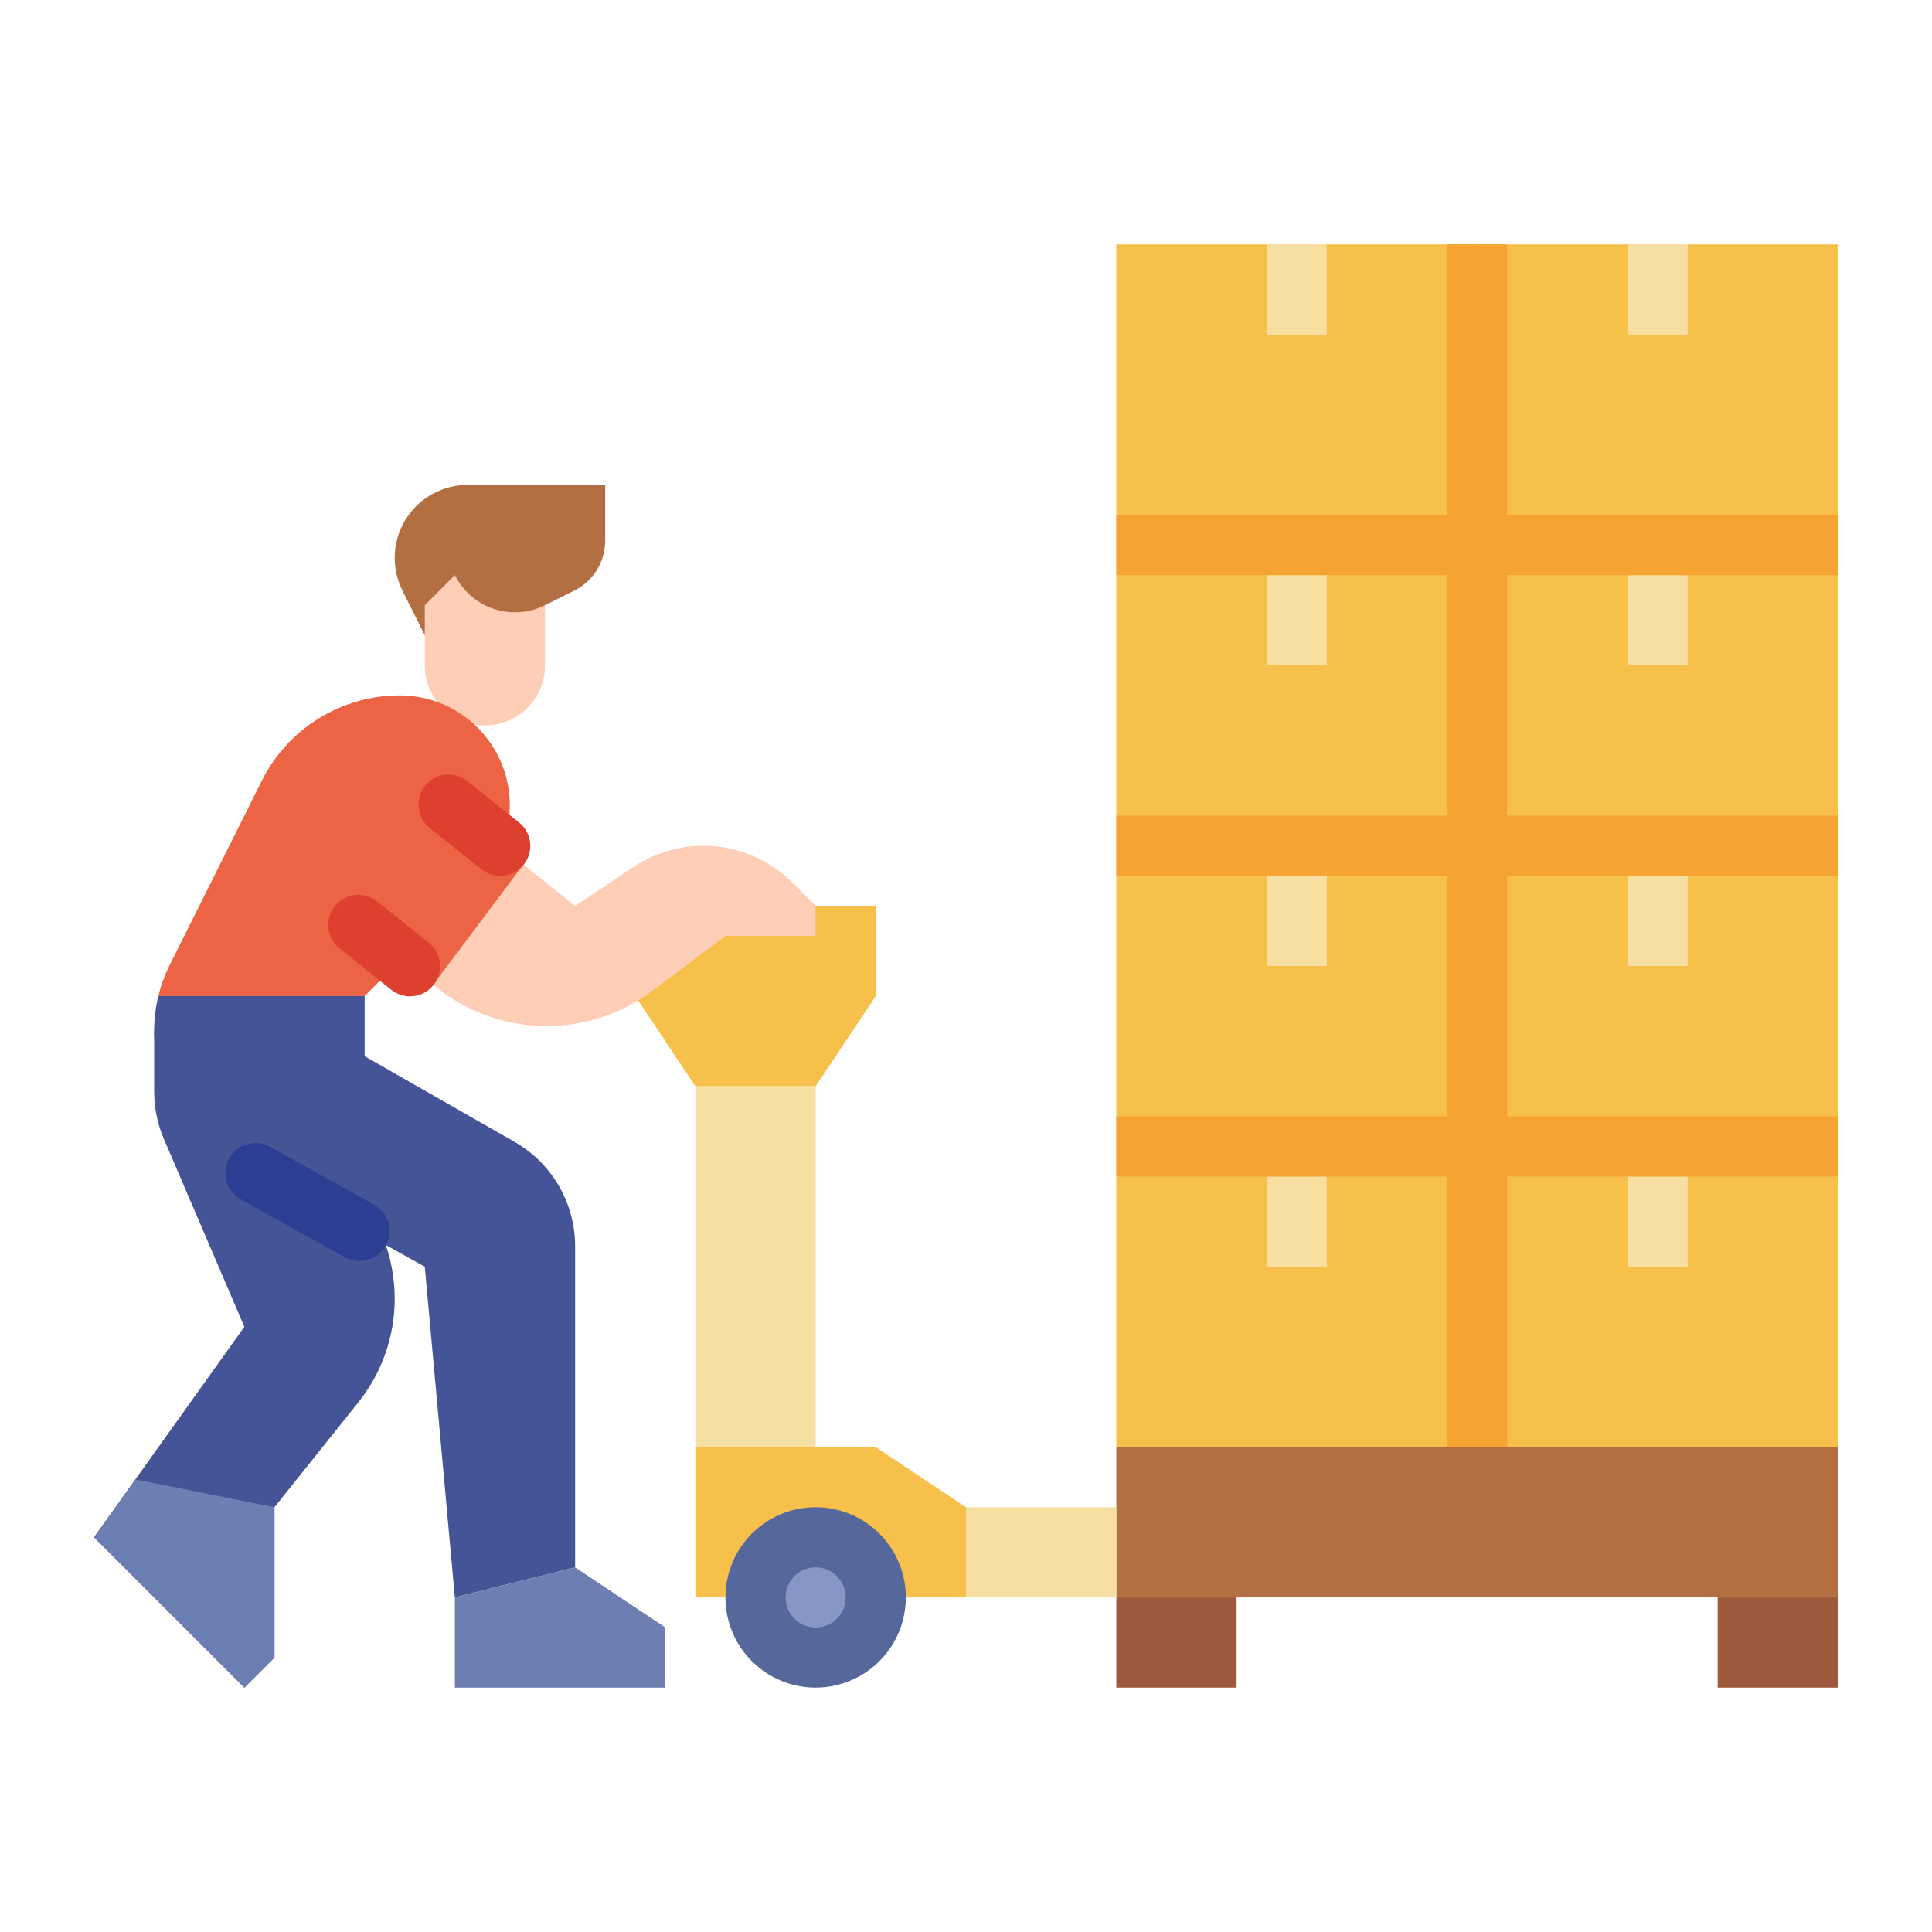 <svg width="252" height="252" viewBox="0 0 252 252" fill="none" xmlns="http://www.w3.org/2000/svg">
<path d="M71.094 78.938L74.918 77.025C76.126 76.421 77.142 75.493 77.852 74.344C78.561 73.196 78.938 71.872 78.938 70.522V63.25H61.003C59.753 63.25 58.515 63.496 57.36 63.975C56.206 64.453 55.156 65.154 54.272 66.038C53.388 66.922 52.687 67.971 52.209 69.126C51.731 70.281 51.484 71.519 51.484 72.769C51.484 74.246 51.828 75.704 52.489 77.025L55.406 82.859H67.172L71.094 78.938Z" fill="#B36F42"/>
<path d="M55.406 78.938L59.328 75.016C59.843 76.046 60.556 76.964 61.426 77.719C62.296 78.473 63.306 79.049 64.399 79.413C65.491 79.778 66.645 79.923 67.793 79.841C68.942 79.76 70.064 79.453 71.094 78.938V86.781C71.094 88.862 70.267 90.857 68.796 92.328C67.325 93.799 65.33 94.625 63.25 94.625C61.17 94.625 59.175 93.799 57.704 92.328C56.233 90.857 55.406 88.862 55.406 86.781V78.938Z" fill="#FFCEB6"/>
<path d="M114.234 118.156V129.922L106.391 141.688H90.703L82.859 129.922V118.156H114.234Z" fill="#F7C04A"/>
<path d="M51.484 169.39C51.485 174.307 49.812 179.078 46.739 182.916L35.797 196.594V216.203L31.875 220.125L12.266 200.515L17.658 192.966L31.875 173.062L21.379 148.57C20.541 146.617 20.109 144.514 20.109 142.388V134.412H43.641V145.609L49.935 161.346C50.956 163.905 51.482 166.635 51.484 169.39Z" fill="#445496"/>
<path d="M47.562 129.922L62.298 115.186C64.739 112.745 66.218 109.505 66.463 106.062C66.707 102.618 65.702 99.202 63.63 96.44C62.295 94.659 60.562 93.213 58.571 92.217C56.58 91.222 54.384 90.703 52.157 90.703C48.419 90.703 44.756 91.744 41.576 93.709C38.397 95.674 35.827 98.485 34.156 101.828L22.118 125.904C21.478 127.184 20.985 128.532 20.647 129.922H47.562Z" fill="#ED6445"/>
<path d="M106.391 118.156V122.078H94.625L85.051 129.255C80.984 132.305 76.019 133.917 70.936 133.838C65.853 133.759 60.941 131.993 56.97 128.819L56.509 128.451L68.275 112.764L75.016 118.156L82.649 113.068C85.805 110.966 89.592 110.021 93.366 110.395C97.14 110.768 100.668 112.437 103.351 115.117L106.391 118.156Z" fill="#FFCEB6"/>
<path d="M90.703 141.688H106.391V188.75H90.703V141.688Z" fill="#F7DFA1"/>
<path d="M90.703 208.359V188.75H114.234L126 196.594V208.359H90.703Z" fill="#F7C04A"/>
<path d="M106.391 216.203C110.723 216.203 114.234 212.691 114.234 208.359C114.234 204.027 110.723 200.516 106.391 200.516C102.059 200.516 98.547 204.027 98.547 208.359C98.547 212.691 102.059 216.203 106.391 216.203Z" fill="#8796C4"/>
<path d="M106.391 220.125C104.064 220.125 101.789 219.435 99.854 218.142C97.919 216.849 96.411 215.012 95.521 212.862C94.63 210.712 94.397 208.346 94.851 206.064C95.305 203.782 96.426 201.685 98.071 200.04C99.716 198.394 101.813 197.274 104.095 196.82C106.378 196.366 108.743 196.599 110.893 197.489C113.043 198.38 114.881 199.888 116.173 201.823C117.466 203.758 118.156 206.032 118.156 208.359C118.153 211.479 116.912 214.469 114.706 216.675C112.501 218.881 109.51 220.121 106.391 220.125V220.125ZM106.391 204.438C105.615 204.438 104.857 204.668 104.212 205.098C103.567 205.529 103.064 206.142 102.767 206.859C102.47 207.575 102.393 208.364 102.544 209.125C102.695 209.885 103.069 210.584 103.617 211.133C104.166 211.681 104.865 212.055 105.626 212.206C106.386 212.357 107.175 212.28 107.891 211.983C108.608 211.686 109.221 211.183 109.652 210.538C110.082 209.893 110.313 209.135 110.313 208.359C110.311 207.32 109.898 206.323 109.162 205.588C108.427 204.852 107.43 204.439 106.391 204.438V204.438Z" fill="#56679C"/>
<path d="M145.609 188.75H239.734V208.359H145.609V188.75Z" fill="#B36F42"/>
<path d="M145.609 208.359H161.297V220.125H145.609V208.359Z" fill="#9E593C"/>
<path d="M224.047 208.359H239.734V220.125H224.047V208.359Z" fill="#9E593C"/>
<path d="M126 196.594H145.609V208.359H126V196.594Z" fill="#F7DFA1"/>
<path d="M145.609 149.531H192.672V188.75H145.609V149.531Z" fill="#F7C04A"/>
<path d="M165.219 153.453H173.062V165.219H165.219V153.453Z" fill="#F7DFA1"/>
<path d="M192.672 149.531H239.734V188.75H192.672V149.531Z" fill="#F7C04A"/>
<path d="M212.281 153.453H220.125V165.219H212.281V153.453Z" fill="#F7DFA1"/>
<path d="M145.609 110.312H192.672V149.531H145.609V110.312Z" fill="#F7C04A"/>
<path d="M165.219 114.234H173.062V126H165.219V114.234Z" fill="#F7DFA1"/>
<path d="M192.672 110.312H239.734V149.531H192.672V110.312Z" fill="#F7C04A"/>
<path d="M212.281 114.234H220.125V126H212.281V114.234Z" fill="#F7DFA1"/>
<path d="M145.609 71.094H192.672V110.312H145.609V71.094Z" fill="#F7C04A"/>
<path d="M165.219 75.016H173.062V86.781H165.219V75.016Z" fill="#F7DFA1"/>
<path d="M192.672 71.094H239.734V110.312H192.672V71.094Z" fill="#F7C04A"/>
<path d="M212.281 75.016H220.125V86.781H212.281V75.016Z" fill="#F7DFA1"/>
<path d="M145.609 31.875H192.672V71.094H145.609V31.875Z" fill="#F7C04A"/>
<path d="M165.219 31.875H173.062V43.641H165.219V31.875Z" fill="#F7DFA1"/>
<path d="M192.672 31.875H239.734V71.094H192.672V31.875Z" fill="#F7C04A"/>
<path d="M212.281 31.875H220.125V43.641H212.281V31.875Z" fill="#F7DFA1"/>
<path d="M75.016 204.438V162.557C75.016 159.791 74.284 157.075 72.896 154.683C71.508 152.291 69.513 150.308 67.111 148.936L47.562 137.766V129.922H20.647C20.29 131.392 20.109 132.9 20.109 134.414C20.109 137.807 21.017 141.138 22.738 144.063C24.458 146.987 26.93 149.399 29.896 151.046L55.406 165.219L59.328 208.359L75.016 204.438Z" fill="#445496"/>
<path d="M35.221 149.584C33.328 148.531 30.94 149.212 29.887 151.105C28.835 152.998 29.516 155.386 31.409 156.439L44.977 163.984C46.87 165.036 49.258 164.355 50.311 162.462C51.363 160.569 50.682 158.181 48.789 157.129L35.221 149.584Z" fill="#2C3E91"/>
<path d="M75.016 204.438L59.328 208.359V220.125H86.781V212.281L75.016 204.438Z" fill="#6D7EB3"/>
<path d="M68.275 112.764L56.509 128.451L43.641 118.156L55.406 102.469L68.275 112.764Z" fill="#ED6445"/>
<path d="M55.438 102.49L55.438 102.491C54.084 104.182 54.358 106.651 56.05 108.005L62.794 113.402C64.486 114.756 66.955 114.482 68.309 112.791L68.309 112.79C69.663 111.099 69.389 108.63 67.697 107.276L60.952 101.879C59.261 100.525 56.792 100.799 55.438 102.49Z" fill="#DE402F"/>
<path d="M43.671 118.184L43.671 118.185C42.317 119.876 42.591 122.345 44.283 123.699L51.027 129.096C52.719 130.45 55.188 130.176 56.542 128.485L56.542 128.484C57.896 126.793 57.622 124.324 55.93 122.97L49.185 117.573C47.494 116.219 45.025 116.493 43.671 118.184Z" fill="#DE402F"/>
<path d="M35.797 196.594V216.203L31.875 220.125L12.266 200.516L17.658 192.966L35.797 196.594Z" fill="#6D7EB3"/>
<path d="M239.734 75.016V67.172H196.594V31.875H188.75V67.172H145.609V75.016H188.75V106.391H145.609V114.234H188.75V145.609H145.609V153.453H188.75V188.75H196.594V153.453H239.734V145.609H196.594V114.234H239.734V106.391H196.594V75.016H239.734Z" fill="#F5A431"/>
</svg>
